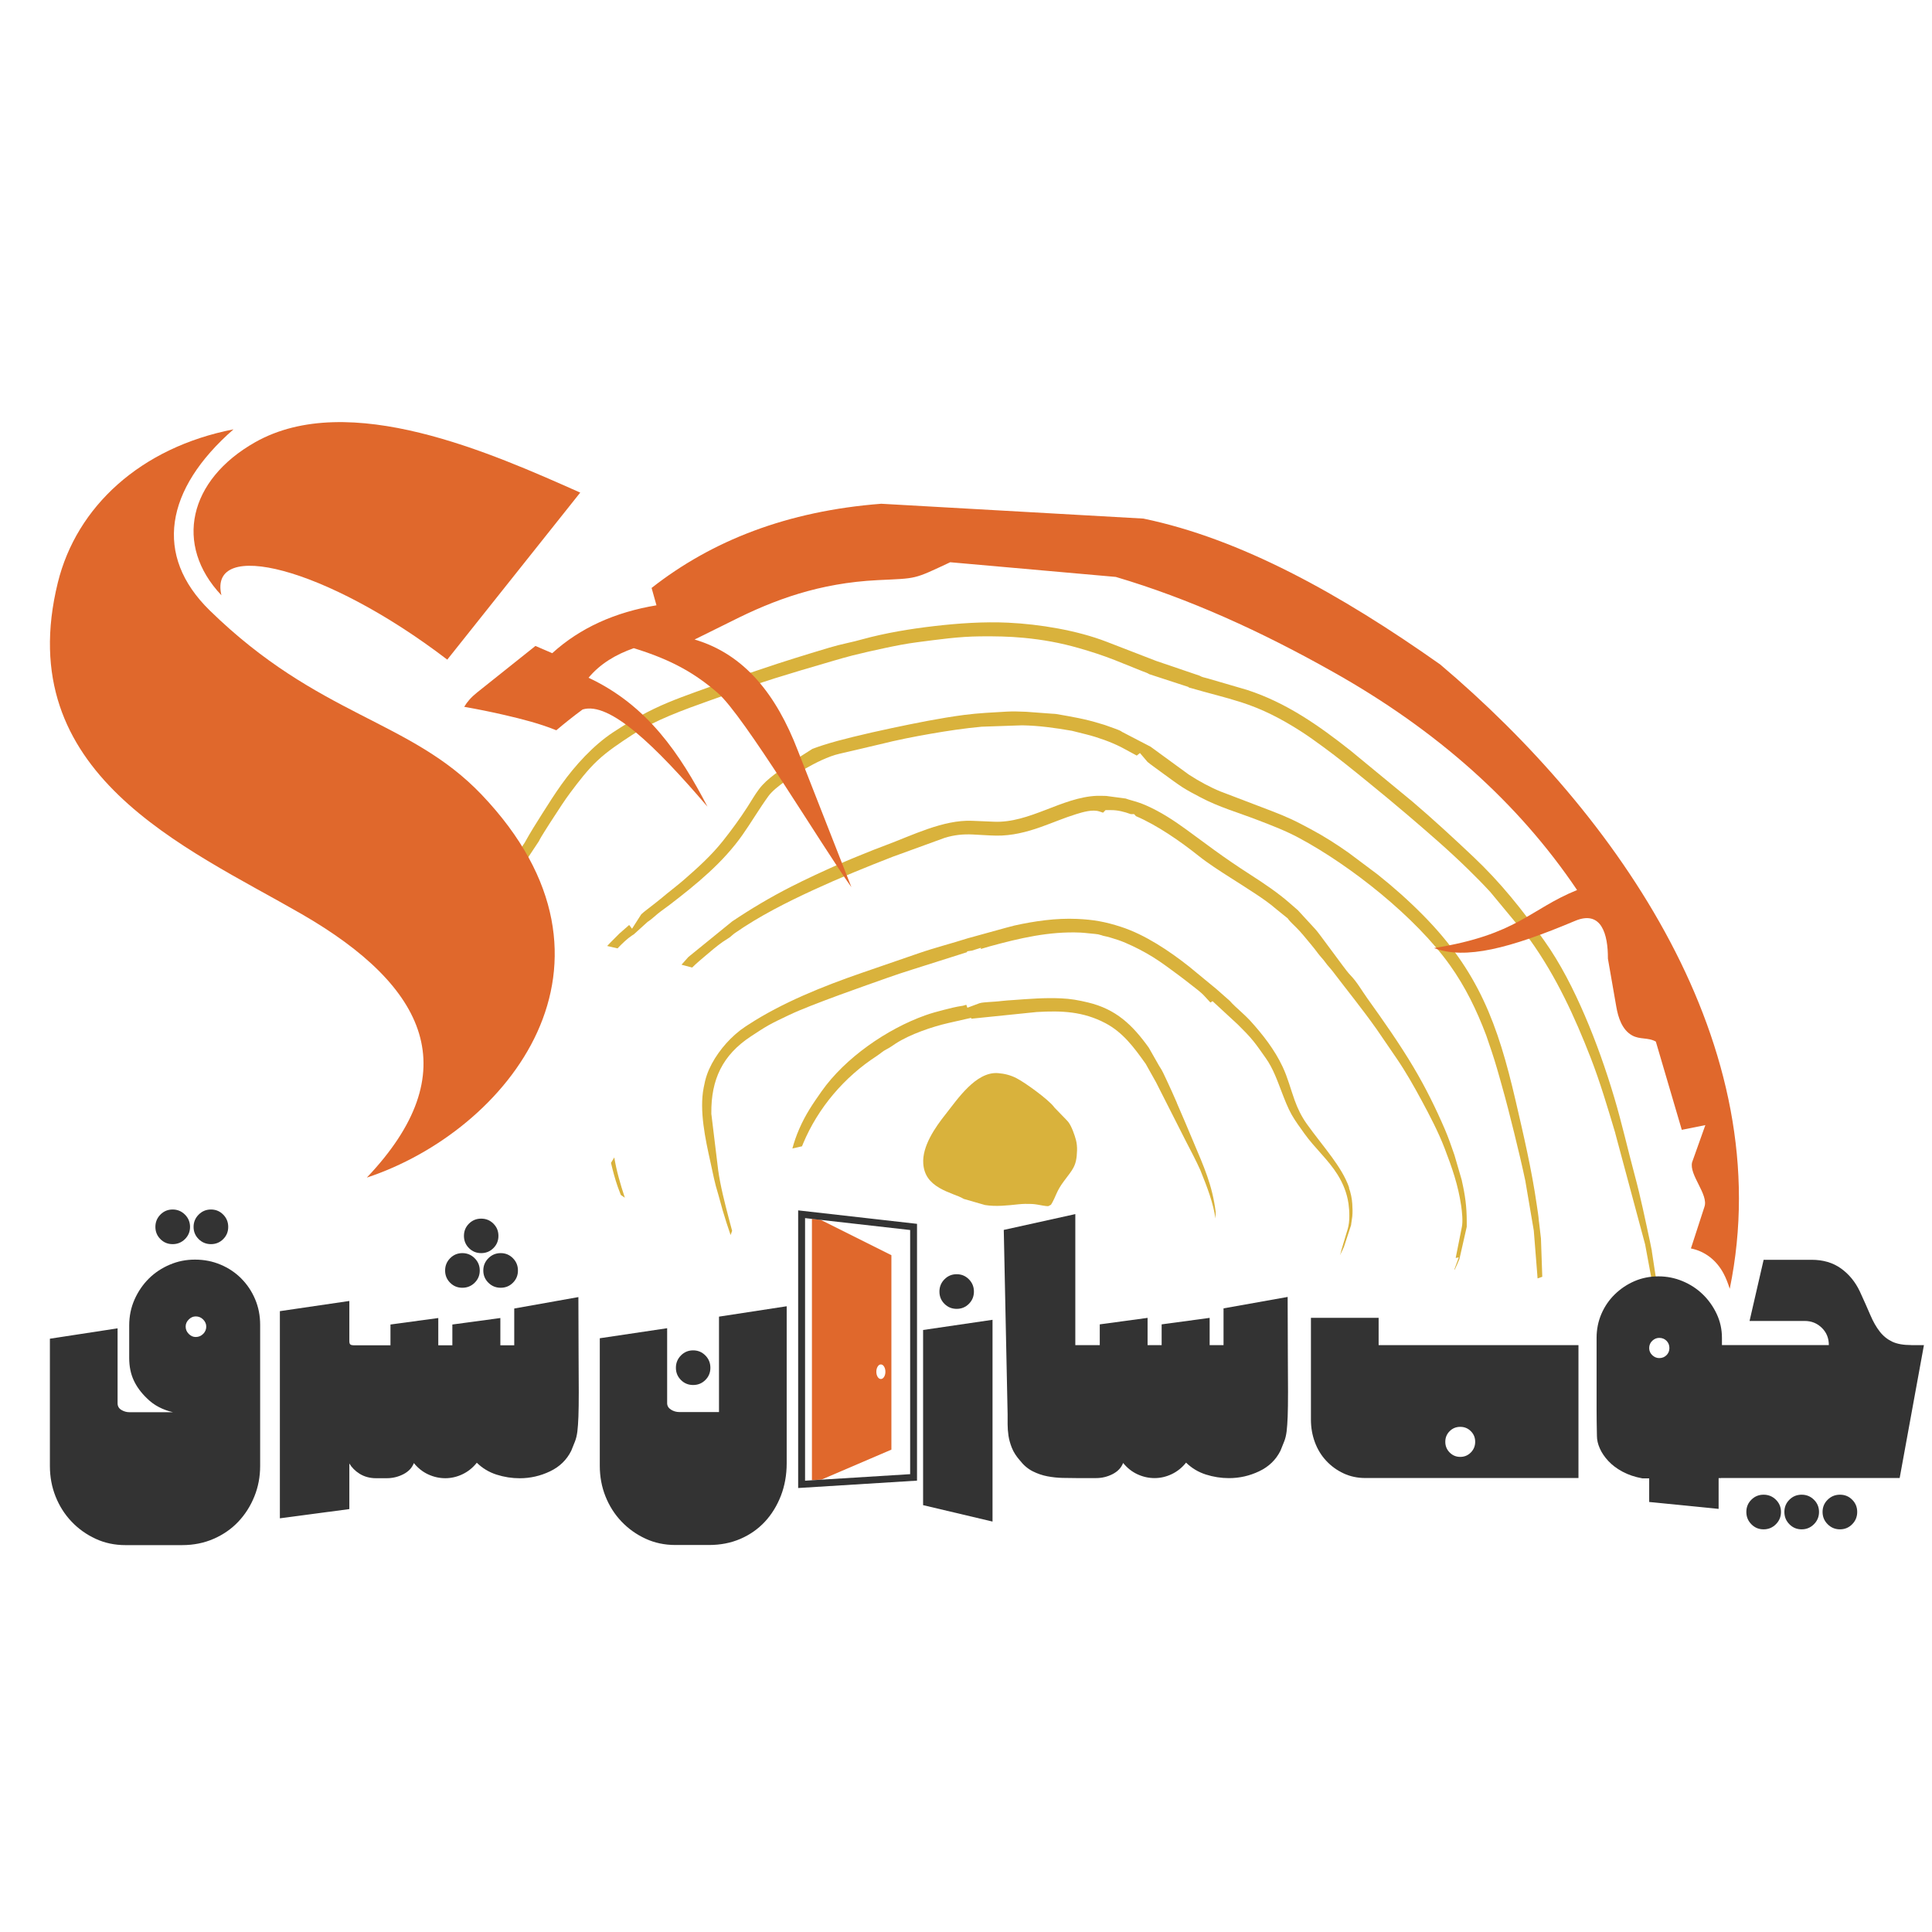 <svg xmlns="http://www.w3.org/2000/svg" id="Layer_1" viewBox="0 0 512 512"><defs><style>      .cls-1, .cls-2 {        fill: #e0682c;      }      .cls-3 {        fill: none;      }      .cls-2 {        fill-rule: evenodd;      }      .cls-4 {        fill: #333;      }      .cls-5 {        fill: #d9b23c;      }    </style></defs><g><g><path class="cls-5" d="M311.9,292.3c-.9-2.07-1.82-4.14-2.79-6.18-.46-.97-1.13-2.5-1.74-3.36l-.1-.14-2.82-4.96c-4.35-6.07-8.7-10.23-16.13-12-2.5-.6-4.58-.98-7.16-1.09-4.32-.19-8.35.14-12.64.45-1.03.08-2.06.12-3.08.25-1.11.15-2.25.19-3.37.28-.63.05-1.96.12-2.54.33l-3.16,1.18-.29-.78-.92.26-.22.03c-1.58.23-3.24.65-4.79,1.05-1.64.42-3.35.88-4.94,1.45-10.16,3.62-21.25,11.29-27.48,20.14-2.41,3.42-4.26,6.14-5.94,10-.73,1.68-1.33,3.39-1.8,5.15.85-.2,1.7-.39,2.55-.58.1-.26.21-.51.31-.77,3.95-9.44,10.93-17.62,19.51-23.17.9-.59,1.61-1.29,2.6-1.78.83-.41,1.62-.99,2.39-1.5,3.76-2.45,9.64-4.46,14.03-5.46l5.98-1.36.04.23,17.38-1.78h.07c6.54-.38,12.2-.15,18.13,2.98,4.63,2.45,7.56,6.44,10.53,10.61l.11.15,2.73,4.87,7.85,15.49c1.33,2.61,2.73,5.18,3.92,7.86l.02.05.02.05c1.86,4.6,3.37,8.63,3.95,12.66l.06-1.69c-.89-7.18-3.16-12.09-5.94-18.7-1.43-3.41-2.87-6.82-4.35-10.21Z"></path><path class="cls-5" d="M161.92,308.18c.51,2.16,1.07,4.29,1.81,6.39.25.71.52,1.41.79,2.1.36.24.71.49,1.07.74-1.19-3.6-2.21-7.09-2.8-10.68l-.87,1.44Z"></path><path class="cls-5" d="M283.17,297.42c-.17-.23-.38-.44-.57-.65l-3.15-3.25-.13-.17c-1.5-2-7.67-6.46-9.96-7.63-1.56-.8-3.13-1.19-4.87-1.33-5.86-.46-10.74,6.91-13.87,10.86-2.74,3.45-6.3,8.52-5.94,13.17.23,3,1.73,4.9,4.27,6.39,1.15.67,2.38,1.18,3.61,1.66.92.36,1.98.73,2.87,1.26l5.63,1.62c2.92.46,5.93.11,8.85-.2,1.17-.12,2.3-.14,3.47-.09,1.02.04,2,.26,3,.43.29.05,1.07.18,1.44.15l.7-.37c.14-.22.28-.45.41-.69.37-.68.65-1.36.96-2.06.54-1.24,1.16-2.29,1.97-3.38,2.44-3.31,3.45-4,3.57-8.26.03-.89-.06-1.91-.29-2.78-.35-1.33-1.14-3.57-1.96-4.67Z"></path><path class="cls-5" d="M407.82,323.71v-.09c-.1-1.44-.36-2.86-.56-4.29-1.33-9.29-3.5-18.56-5.62-27.69-4.67-20.12-9.77-34.21-24.6-49.2-3.81-3.85-7.76-7.35-11.99-10.72l-7.65-5.73c-3.2-2.26-6.55-4.4-10.01-6.24-1.68-.89-3.35-1.8-5.07-2.6-1.68-.78-3.39-1.49-5.12-2.15l-13.51-5.16h-.03c-2.96-1.2-5.93-2.82-8.6-4.56l-.07-.05-10.08-7.35-7.62-3.96-.17-.14c-.48-.27-1.27-.55-1.78-.74-.85-.32-1.7-.6-2.55-.91-.38-.14-.79-.22-1.18-.35-3.92-1.24-7.67-1.86-11.71-2.56-.34-.06-.72-.05-1.08-.08l-6.86-.51c-1.73-.07-3.5-.14-5.23-.04-3.79.22-7.41.38-11.19.87-6.42.84-13.03,2.19-19.37,3.53-3.42.73-6.84,1.49-10.23,2.33-2.67.66-5.37,1.36-7.98,2.21-.89.29-1.77.59-2.65.92-3.41,2.17-6.98,4.42-10.18,6.87-1.5,1.15-2.86,2.32-3.99,3.83-1.11,1.47-2.07,3.17-3.07,4.72-2,3.1-4.16,6.05-6.45,8.94-3.1,3.91-6.66,7.11-10.41,10.38-1.9,1.65-3.93,3.14-5.84,4.77-.97.83-2.04,1.61-3.04,2.41-.72.57-1.72,1.29-2.4,1.95l-2.43,3.8-.76-.99-2.58,2.26c-1.03,1.07-2.12,2.08-3.12,3.17-.04.05-.09.1-.13.14.92.21,1.83.42,2.75.63,1.2-1.25,2.57-2.59,3.8-3.39l.56-.37,3.62-3.28.22-.14c.82-.54,1.67-1.37,2.45-2,1.02-.83,2.1-1.54,3.13-2.34,7.13-5.48,14.13-11.16,19.34-18.57,2.37-3.37,4.44-6.92,6.87-10.27,1.82-2.5,6.94-5.66,9.64-7.2,2.69-1.54,6.18-3.34,9.21-4.02l10.72-2.51c4.4-1.11,8.92-2,13.4-2.78,4.49-.78,9.06-1.47,13.6-1.88h.09s10.51-.36,10.51-.36h.08c4.39.07,8.74.68,13.06,1.43l.12.02,3.87.97c2.92.73,6.41,1.97,9.1,3.33l.04.02,4.17,2.25.84-.68,2,2.35c.45.39,1.01.78,1.47,1.13.96.72,1.93,1.42,2.9,2.12,1.58,1.14,3.21,2.37,4.83,3.43,1.64,1.05,3.13,1.8,4.84,2.71,4.76,2.55,10.24,4.12,15.29,6.07,3.76,1.45,7.31,2.8,10.88,4.72,13.72,7.36,30.84,20.95,39.9,33.64,4.14,5.8,7.11,11.95,9.63,18.59l.02.05,1.48,4.36c.5,1.46.93,2.93,1.37,4.4.43,1.43.81,2.87,1.22,4.3,1.21,4.24,2.29,8.54,3.35,12.83,1.06,4.28,2.09,8.59,3,12.91v.07s2.19,12.88,2.19,12.88l.9,11.3c.05.44.08.9.1,1.37.41-.15.83-.3,1.25-.43l-.35-10.16-.53-4.5Z"></path><path class="cls-5" d="M437.77,331.54l-.49-2.42c-1.27-5.9-2.49-11.85-4.06-17.67-1.85-6.86-3.39-13.75-5.42-20.57-2.19-7.35-4.76-14.66-7.79-21.71-2.95-6.87-6.47-13.86-10.82-19.96-5.8-8.13-11.47-15.29-18.76-22.17-5.28-4.99-10.57-9.87-16.1-14.59l-16.42-13.53c-8.46-6.69-17.04-12.7-27.4-16.08l-10.49-3.06c-.91-.27-1.38-.27-2.11-.71l-11.52-3.92-13.14-5.08c-7.82-3.02-17.7-4.65-26.05-5.05-6.46-.31-13.26.16-19.69.91-6.31.73-12.85,1.81-18.98,3.49-1.33.37-2.68.71-4.03,1-3.11.67-6.37,1.7-9.42,2.63-2.97.9-5.94,1.84-8.9,2.79l-7.48,2.5c-.65.23-1.32.43-1.97.65l-.05.02-2.78.85-2.18.86h-.03c-4.87,1.83-9.87,3.47-14.66,5.46-5.18,2.15-9.81,4.78-14.49,7.85-5.25,3.44-10.14,8.81-13.76,13.89-1.77,2.48-3.44,5.11-5.07,7.69-1.57,2.48-3.18,5.02-4.59,7.59l-.07.12-5.79,8.72c.86.39,1.69.85,2.49,1.37l.82-1.08,6.2-9.34c.43-.87,1.02-1.79,1.52-2.6.84-1.35,1.7-2.68,2.57-4.01,1.36-2.08,2.78-4.32,4.27-6.3,2.21-2.94,4.48-5.95,7.17-8.48,2.75-2.59,5.99-4.71,9.14-6.78,6.01-3.94,13.84-6.75,20.63-9.17l.06-.02c1.12-.4,2.25-.79,3.37-1.19,1.11-.39,2.34-.91,3.51-1.16l3.32-1.13c.81-.38,1.78-.69,2.61-.97,1.49-.5,2.98-.98,4.48-1.45h0c2.26-.71,4.52-1.39,6.78-2.07,2.85-.85,5.71-1.69,8.57-2.52,1.72-.49,3.47-1.02,5.2-1.45,2.78-.69,5.58-1.33,8.38-1.92,2.87-.61,5.8-1.2,8.71-1.57,5.66-.73,10.99-1.51,16.73-1.56,3.85-.04,7.7.02,11.53.39,5.1.49,9.65,1.31,14.58,2.72,3.23.92,6.36,1.94,9.48,3.16,2.46.97,4.9,1.99,7.36,2.96.75.29,1.26.43,1.85.8l10.3,3.36.24.19c.17.04.34.08.51.13,4.41,1.3,8.92,2.35,13.29,3.75,5.78,1.86,10.69,4.42,15.8,7.69,2.01,1.29,3.93,2.68,5.85,4.08,3.98,2.9,7.88,6.07,11.7,9.18,3.56,2.9,7.12,5.83,10.61,8.81,5.59,4.78,11.2,9.6,16.44,14.76,1.87,1.84,3.73,3.71,5.51,5.65l.06.06,10.6,12.78.07.1c6.86,9.62,11.74,20.21,16,31.17,2.49,6.41,4.51,13.27,6.49,19.87v.05s7.92,29.49,7.92,29.49l1.98,10.68c.08.05.17.11.25.16l.9-.18-1.36-8.91Z"></path><path class="cls-5" d="M387.42,312.88l-1.98-6.79c-.79-2.27-1.57-4.56-2.52-6.77-2.43-5.66-5.13-11.11-8.28-16.42-3.77-6.35-8.05-12.41-12.34-18.41-1.37-1.92-2.7-4.27-4.34-5.96-.77-.79-1.51-1.82-2.18-2.7-.98-1.3-1.95-2.62-2.92-3.94-.91-1.24-1.82-2.48-2.75-3.7-.52-.69-1.12-1.51-1.71-2.14l-.03-.03-4.49-4.88h-.02s-1.92-1.67-1.92-1.67c-3.29-2.9-7-5.37-10.68-7.74-3.27-2.1-6.45-4.27-9.59-6.55-2.43-1.76-4.83-3.55-7.25-5.32-3.41-2.48-6.84-4.72-10.7-6.42-1.38-.61-2.55-.97-3.98-1.37-.48-.13-.95-.28-1.42-.45l-5.17-.69c-.82,0-1.64-.06-2.45-.03-9.35.38-17.84,7.31-27.38,6.86-1.9-.09-3.8-.17-5.7-.24-7.66-.31-15.88,3.87-22.94,6.49-2.06.76-4.11,1.58-6.14,2.41-2.07.85-4.15,1.67-6.18,2.58-4.33,1.94-8.65,3.91-12.88,6.07-5.35,2.74-10.45,5.76-15.44,9.11l-11.62,9.44-1.81,2.04,2.82.75c1.17-1.17,2.69-2.42,3.55-3.15,1.42-1.21,2.99-2.56,4.52-3.63.59-.41,1.21-.75,1.79-1.16.51-.36.93-.83,1.49-1.21,6.4-4.46,13.75-8.17,20.83-11.43,6.96-3.21,14.07-6.1,21.22-8.88h.03s13.43-4.89,13.43-4.89l.07-.02c2.53-.79,4.87-1.01,7.49-.89,2.06.09,4.11.27,6.17.3,4.09.06,8-.93,11.83-2.29,3.14-1.11,6.13-2.41,9.33-3.4,1.79-.55,4.35-1.33,6.19-.71l.95.32.66-.68h1.41c1.77-.03,3.6.45,5.28,1.06h.88l.49.54c5.57,2.36,11.86,6.74,16.47,10.42,2.66,2.12,5.63,4.02,8.5,5.85,2.22,1.42,4.46,2.82,6.66,4.28,1.87,1.24,3.8,2.56,5.49,4.04l3.1,2.5.25.35c.55.69,1.44,1.48,2.07,2.13.61.63,1.23,1.27,1.78,1.95,1.33,1.63,2.71,3.18,3.95,4.88.61.84,1.35,1.52,1.97,2.41.56.8,1.26,1.48,1.85,2.25,3.85,5.06,7.91,10.06,11.58,15.25l.02.02,5.38,7.86c2.4,3.51,4.59,7.37,6.61,11.12,2.17,4.02,4.47,8.42,6.11,12.69,1.97,5.13,3.59,9.76,4.39,15.22.23,1.6.5,4.08.19,5.64l-1.64,8.23.81-.16-1.16,3.21s.07.01.11.02c.43-.92.84-1.84,1.23-2.78l1.94-8.56c-.01-.45,0-.87,0-1.35,0-3.97-.42-7.01-1.3-10.87Z"></path><path class="cls-5" d="M357.54,314.74c-1.01-2.9-2.76-5.58-4.56-8.06-2.17-2.98-4.52-5.82-6.66-8.82-1.41-1.98-2.41-4.02-3.23-6.3-1.08-3-1.8-5.91-3.17-8.83-2.13-4.56-5.34-8.65-8.71-12.35-.69-.75-1.5-1.48-2.25-2.18-.89-.83-2.2-1.95-3.03-2.94l-3.58-3.16-7.2-5.93c-5.26-4.16-11.7-8.49-18.12-10.56-4.18-1.35-7.24-1.9-11.62-2.09-5.5-.25-11.23.57-16.59,1.76l-2.21.58-10.16,2.8c-4.3,1.37-8.72,2.49-12.98,3.96l-15.09,5.2c-10.14,3.5-21.18,7.91-30.17,13.8l-.69.45c-.87.57-1.7,1.2-2.48,1.89l-.3.26c-3.1,2.74-6.04,6.71-7.4,10.61-.4,1.16-.63,2.21-.86,3.41-1.2,6.09.46,13.71,1.79,19.71.62,2.82,1.15,5.67,2.03,8.43l.02.06,1.19,4.3c.65,2.2,1.35,4.39,2.1,6.56l.41-1.11c-.3-1.1-.6-2.19-.88-3.29-1.08-4.14-2.24-8.64-2.83-12.88v-.03s-1.8-14.82-1.8-14.82v-.19c-.08-8.87,2.95-15.39,10.52-20.35,1.56-1.02,3.13-2.08,4.76-2.99,1.65-.92,3.4-1.72,5.1-2.54,1.95-.94,4.01-1.77,6.03-2.57,2.53-1,5.09-1.95,7.64-2.89,4.2-1.54,8.43-3.02,12.65-4.52,2.18-.78,4.38-1.49,6.58-2.19l14.48-4.59.03-.23,1.3-.19,2.37-.75-.06.33c.79-.21,1.61-.5,2.33-.69,7.93-2.17,15.81-4.03,24.1-3.66,1.29.06,2.53.26,3.81.35.6.04,1.15.15,1.72.34.16.05.33.12.49.16.68.14,1.31.29,1.97.49,1.36.39,2.65.82,3.95,1.38,2.53,1.09,4.86,2.29,7.21,3.74,2.36,1.46,4.54,3.12,6.77,4.76,1.13.83,2.25,1.72,3.36,2.58,1.04.82,2.73,2.05,3.6,3.05l1.56,1.69.56-.37,6.73,6.22.05.05c1.42,1.41,2.86,2.85,4.11,4.41,1.12,1.4,2.15,2.92,3.19,4.38,1.97,2.76,3.08,5.99,4.29,9.12.76,1.97,1.55,4.06,2.59,5.9.98,1.73,2.24,3.41,3.39,5.03,2.72,3.81,6.28,6.86,8.79,10.88,1.48,2.38,2.48,4.89,2.89,7.68.28,1.96.37,4.75-.19,6.64l-1.7,5.68c-.07.42-.2.87-.38,1.35.39-.73.74-1.47,1.06-2.22l1.9-5.78c0-.11.02-.22.03-.33.07-.64.21-1.26.28-1.9.11-1.1.07-2.27,0-3.37-.09-1.47-.4-2.9-.89-4.3Z"></path><path class="cls-2" d="M451.95,298.12l-3.52,9.88c-.86,3.36,4.42,8.56,3.26,11.83l-3.58,11.02c3.7.74,6.76,3.1,8.64,6.62.69,1.29,1.2,2.67,1.65,4.08,13.27-64.43-29.81-125.76-76.73-165.46-26.54-18.73-52.85-33.31-78.66-38.66l-69.47-3.93c-25,1.93-44.91,9.8-60.86,22.31l1.29,4.6c-10.92,1.82-20.2,5.94-27.62,12.69l-4.45-1.92-15.46,12.33c-1.61,1.28-2.64,2.5-3.42,3.8,3.64.65,7.26,1.37,10.85,2.21,4.51,1.05,9.19,2.23,13.56,4.01,2.33-1.97,4.66-3.82,6.97-5.51,7.14-2.18,19.35,9.68,33.09,25.76-7.27-13.95-15.87-26.84-31.52-34.17,3.1-3.72,7.23-6.17,11.99-7.84,10.17,3.14,16.22,6.68,22.24,11.86,6.91,5.94,27.75,40.8,35.43,51.48l-14.24-36.31c-5.64-14.64-14.03-25.41-27.32-29.32l9.78-4.84c11.32-5.71,23.23-10.13,38.78-10.9,10.56-.52,9.25-.09,19.19-4.74l43.87,3.89c19.48,5.76,38.56,14.47,57.38,25.06,27.67,15.5,49.29,34.8,64.87,57.92-12.64,5.13-15.73,11.81-37.91,15.38,8.27,3.13,20.02.11,37.38-7.21,7-2.94,8.74,3.57,8.7,10l2.23,12.79c.49,2.81,1.52,6.09,4.19,7.57,2.08,1.15,4.2.47,6.28,1.63l6.88,23.39,6.28-1.26Z"></path></g><g><path class="cls-2" d="M153.76,130.55l-35.23,44.26c-32.37-24.75-63.4-32.19-59.85-17.05-12.63-13.37-8.69-30.58,8.91-40.55,24.87-14.09,62.84,2.96,86.17,13.33"></path><path class="cls-2" d="M97.2,312.08c37.22-12.31,73.13-56.69,30.44-101.48-19.05-19.99-43.17-20.59-72.06-48.83-14.88-14.54-11.89-32.08,6.3-47.99-24.64,4.8-41.6,20.51-46.55,40.6-12.52,50.78,33.85,70.13,64.53,87.81,33.54,19.33,43.88,41.97,17.34,69.9"></path></g></g><g><path class="cls-3" d="M232.59,364.89c.23.37.52.56.85.56s.62-.19.85-.56c.23-.37.35-.82.35-1.36s-.12-.99-.35-1.37c-.23-.38-.52-.57-.85-.57s-.62.19-.85.57c-.23.38-.35.83-.35,1.37s.12.99.35,1.36Z"></path><polygon class="cls-3" points="215.17 323.01 213.35 322.81 213.35 392.39 215.17 392.28 215.17 323.01"></polygon><polygon class="cls-3" points="236.23 384.18 217.68 392.12 241.2 390.66 241.2 325.96 217.47 323.27 236.23 332.65 236.23 384.18"></polygon><path class="cls-3" d="M51.86,348.86c-.68,0-1.3.27-1.84.82s-.82,1.17-.82,1.89.27,1.39.82,1.93,1.16.82,1.84.82c.78,0,1.44-.27,1.98-.82s.82-1.19.82-1.93-.27-1.34-.82-1.89-1.2-.82-1.98-.82Z"></path><path class="cls-3" d="M386.98,386.09c1.1,0,2.04-.39,2.81-1.17.77-.78,1.15-1.72,1.15-2.83s-.38-2.04-1.15-2.81-1.7-1.15-2.81-1.15-2.04.38-2.81,1.15-1.15,1.7-1.15,2.81.38,2.05,1.15,2.83c.77.78,1.7,1.17,2.81,1.17Z"></path><path class="cls-3" d="M439.71,359.91c.78,0,1.42-.26,1.93-.77.51-.51.77-1.14.77-1.89s-.26-1.42-.77-1.93c-.51-.51-1.16-.77-1.93-.77-.68,0-1.3.26-1.84.77-.54.51-.82,1.16-.82,1.93s.27,1.37.82,1.89c.54.51,1.16.77,1.84.77Z"></path><path class="cls-4" d="M190.54,374.21h-10.48c-.84,0-1.59-.22-2.26-.65-.67-.43-1-1.01-1-1.72v-19.85l-17.85,2.66v33.78c0,2.89.5,5.6,1.51,8.13,1.01,2.53,2.42,4.75,4.24,6.66,1.82,1.91,3.94,3.42,6.36,4.54s5.06,1.68,7.92,1.68h8.9c3.04,0,5.82-.54,8.34-1.63,2.52-1.09,4.67-2.6,6.48-4.54,1.8-1.94,3.21-4.23,4.24-6.87,1.02-2.64,1.54-5.51,1.54-8.62v-41.61l-17.94,2.75v25.3Z"></path><path class="cls-4" d="M183.69,367.04c1.27,0,2.35-.44,3.24-1.33.89-.88,1.33-1.96,1.33-3.24s-.44-2.36-1.33-3.26c-.89-.9-1.96-1.35-3.24-1.35s-2.35.45-3.24,1.35c-.88.9-1.33,1.99-1.33,3.26s.44,2.35,1.33,3.24,1.96,1.33,3.24,1.33Z"></path><path class="cls-4" d="M341.26,343.7l-17.01,3.03v9.74h-3.68v-7.22l-12.72,1.72v5.5h-3.73v-7.22l-12.67,1.72v5.5h-6.48v-34.72l-18.96,4.19,1.02,48.88v2.66c0,.96.08,1.96.23,3.01.16,1.04.46,2.12.91,3.24.45,1.12,1.16,2.22,2.12,3.31.99,1.27,2.13,2.23,3.4,2.87,1.27.64,2.58,1.08,3.91,1.33,1.34.25,2.66.39,3.96.42,1.3.03,2.56.05,3.77.05h5.13c1.55,0,3.01-.35,4.38-1.05,1.37-.7,2.3-1.68,2.8-2.96,1.09,1.34,2.36,2.34,3.82,3.01,1.46.67,2.97,1,4.52,1s3.07-.35,4.54-1.05c1.47-.7,2.74-1.72,3.8-3.05,1.49,1.46,3.24,2.51,5.24,3.15,2,.64,4.05.96,6.13.96,2.8,0,5.47-.61,8.01-1.82,2.55-1.21,4.43-3.03,5.64-5.45.37-.93.71-1.76,1-2.49.29-.73.5-1.61.63-2.63.12-1.03.22-2.34.28-3.96.06-1.61.09-3.78.09-6.5s-.02-6.11-.05-10.18c-.03-4.07-.05-9.05-.05-14.96Z"></path><path class="cls-4" d="M506.52,356.46c-2.11,0-3.8-.3-5.08-.91-1.27-.61-2.37-1.49-3.28-2.66-.92-1.17-1.76-2.64-2.52-4.43-.76-1.79-1.69-3.86-2.77-6.22-1.21-2.55-2.88-4.58-5.01-6.1-2.13-1.52-4.71-2.28-7.76-2.28h-12.72l-3.73,16.21h14.63c1.77,0,3.28.61,4.52,1.82,1.24,1.21,1.86,2.73,1.86,4.57h-28.33v-1.91c0-2.27-.47-4.39-1.4-6.36-.93-1.97-2.16-3.7-3.68-5.17-1.52-1.48-3.3-2.64-5.33-3.49-2.03-.85-4.17-1.28-6.41-1.28s-4.43.43-6.38,1.28c-1.96.85-3.69,2.02-5.2,3.49-1.51,1.48-2.69,3.2-3.54,5.17-.85,1.97-1.28,4.09-1.28,6.36v19.06c0,1.8.03,4.1.09,6.9,0,1.09.26,2.21.77,3.35.51,1.15,1.26,2.25,2.24,3.31.98,1.06,2.22,2,3.73,2.82,1.51.82,3.27,1.42,5.29,1.79h1.82s0,6.26,0,6.26l18.4,1.83v-8.15h.6s0-.02,0-.03h47.38l6.43-35.22h-3.35ZM437.87,355.32c.54-.51,1.16-.77,1.84-.77.78,0,1.42.26,1.93.77.51.51.77,1.16.77,1.93s-.26,1.37-.77,1.89c-.51.51-1.16.77-1.93.77-.68,0-1.3-.26-1.84-.77-.54-.51-.82-1.14-.82-1.89s.27-1.42.82-1.93Z"></path><path class="cls-4" d="M487.61,396.11c-1.27,0-2.36.44-3.26,1.33-.9.88-1.35,1.96-1.35,3.24s.45,2.36,1.35,3.26c.9.9,1.99,1.35,3.26,1.35s2.35-.45,3.24-1.35c.89-.9,1.33-1.99,1.33-3.26s-.44-2.35-1.33-3.24c-.88-.89-1.96-1.33-3.24-1.33Z"></path><path class="cls-4" d="M467.37,396.11c-1.27,0-2.35.44-3.24,1.33-.89.88-1.33,1.96-1.33,3.24s.44,2.36,1.33,3.26c.88.9,1.96,1.35,3.24,1.35s2.36-.45,3.26-1.35c.9-.9,1.35-1.99,1.35-3.26s-.45-2.35-1.35-3.24c-.9-.89-1.99-1.33-3.26-1.33Z"></path><path class="cls-4" d="M477.45,396.11c-1.27,0-2.35.44-3.24,1.33-.89.88-1.33,1.96-1.33,3.24s.44,2.36,1.33,3.26c.88.9,1.96,1.35,3.24,1.35s2.36-.45,3.26-1.35c.9-.9,1.35-1.99,1.35-3.26s-.45-2.35-1.35-3.24c-.9-.89-1.99-1.33-3.26-1.33Z"></path><path class="cls-4" d="M253.53,346.86c1.27,0,2.35-.44,3.24-1.33.88-.89,1.33-1.96,1.33-3.24s-.44-2.36-1.33-3.26c-.89-.9-1.96-1.35-3.24-1.35s-2.35.45-3.24,1.35c-.89.9-1.33,1.99-1.33,3.26s.44,2.35,1.33,3.24c.89.89,1.96,1.33,3.24,1.33Z"></path><polygon class="cls-4" points="244.63 398.88 263.03 403.23 263.03 349.76 244.63 352.46 244.63 398.88"></polygon><path class="cls-1" d="M217.68,392.12l18.55-7.95v-51.53l-18.76-9.38-2.3-.26v69.27l2.51-.16ZM233.44,361.59c.33,0,.62.19.85.57.23.38.35.83.35,1.37s-.12.99-.35,1.36c-.23.37-.52.56-.85.56s-.62-.19-.85-.56c-.23-.37-.35-.82-.35-1.36s.12-.99.35-1.37c.23-.38.52-.57.85-.57Z"></path><path class="cls-4" d="M211.52,394.34l31.5-1.96v-68.05l-31.5-3.57v73.58ZM213.35,322.81l1.82.21,2.3.26,23.73,2.69v64.7l-23.52,1.46-2.51.16-1.82.11v-69.59Z"></path><path class="cls-4" d="M63.95,338.82c-1.57-1.57-3.4-2.8-5.5-3.68-2.1-.89-4.36-1.33-6.78-1.33s-4.55.44-6.66,1.33c-2.11.89-3.96,2.11-5.55,3.68-1.58,1.57-2.85,3.42-3.8,5.55-.95,2.13-1.42,4.43-1.42,6.92v8.57c0,2.24.4,4.21,1.19,5.92.79,1.71,1.95,3.29,3.47,4.75.96.96,2.03,1.75,3.19,2.35,1.17.61,2.41,1.06,3.75,1.37h-11.51c-.78,0-1.5-.2-2.17-.61-.67-.4-1-.99-1-1.77v-19.85l-17.94,2.75v33.69c0,2.89.5,5.6,1.51,8.13,1.01,2.53,2.42,4.75,4.24,6.66,1.82,1.91,3.94,3.42,6.36,4.54,2.42,1.12,5.06,1.68,7.92,1.68h15c3.04,0,5.84-.56,8.39-1.68,2.55-1.12,4.72-2.63,6.52-4.54,1.8-1.91,3.22-4.13,4.24-6.66,1.03-2.53,1.54-5.24,1.54-8.13v-37.37c0-2.42-.44-4.68-1.33-6.78-.89-2.1-2.11-3.93-3.68-5.5ZM53.84,353.5c-.54.54-1.2.82-1.98.82-.68,0-1.3-.27-1.84-.82s-.82-1.19-.82-1.93.27-1.34.82-1.89,1.16-.82,1.84-.82c.78,0,1.44.27,1.98.82s.82,1.17.82,1.89-.27,1.39-.82,1.93Z"></path><path class="cls-4" d="M55.91,329.71c1.27,0,2.35-.44,3.24-1.33.89-.89,1.33-1.96,1.33-3.24s-.44-2.36-1.33-3.26c-.89-.9-1.97-1.35-3.24-1.35s-2.36.45-3.26,1.35-1.35,1.99-1.35,3.26.45,2.35,1.35,3.24c.9.89,1.99,1.33,3.26,1.33Z"></path><path class="cls-4" d="M45.75,329.71c1.27,0,2.36-.44,3.26-1.33.9-.89,1.35-1.96,1.35-3.24s-.45-2.36-1.35-3.26c-.9-.9-1.99-1.35-3.26-1.35s-2.35.45-3.24,1.35c-.89.9-1.33,1.99-1.33,3.26s.44,2.35,1.33,3.24c.89.89,1.96,1.33,3.24,1.33Z"></path><path class="cls-4" d="M153.29,343.74l-17.01,3.03v9.74h-3.68v-7.22l-12.72,1.72v5.5h-3.73v-7.22l-12.67,1.72v5.5h-9.83c-.31,0-.57-.06-.77-.19-.2-.12-.3-.43-.3-.93v-10.62l-18.41,2.7v54.9l18.41-2.45v-12.08c.65,1.08,1.54,1.98,2.7,2.71,1.27.79,2.73,1.19,4.38,1.19h2.84c1.55,0,3.01-.35,4.38-1.05,1.37-.7,2.3-1.68,2.8-2.96,1.09,1.34,2.36,2.34,3.82,3.01,1.46.67,2.97,1,4.52,1s3.07-.35,4.54-1.05c1.47-.7,2.74-1.72,3.8-3.05,1.49,1.46,3.24,2.51,5.24,3.15,2,.64,4.05.96,6.13.96,2.8,0,5.47-.61,8.01-1.82,2.55-1.21,4.43-3.03,5.64-5.45.37-.93.71-1.76,1-2.49.29-.73.5-1.61.63-2.63.12-1.03.22-2.34.28-3.96.06-1.61.09-3.78.09-6.5s-.02-6.11-.05-10.18c-.03-4.07-.05-9.06-.05-14.96Z"></path><path class="cls-4" d="M128.08,336.7c0,1.27.45,2.35,1.35,3.24.9.89,1.99,1.33,3.26,1.33s2.35-.44,3.24-1.33c.89-.89,1.33-1.96,1.33-3.24s-.44-2.36-1.33-3.26c-.89-.9-1.97-1.35-3.24-1.35s-2.36.45-3.26,1.35c-.9.9-1.35,1.99-1.35,3.26Z"></path><path class="cls-4" d="M122.53,341.27c1.27,0,2.36-.44,3.26-1.33.9-.89,1.35-1.96,1.35-3.24s-.45-2.36-1.35-3.26c-.9-.9-1.99-1.35-3.26-1.35s-2.35.45-3.24,1.35c-.89.9-1.33,1.99-1.33,3.26s.44,2.35,1.33,3.24c.89.89,1.96,1.33,3.24,1.33Z"></path><path class="cls-4" d="M127.52,332.09c1.27,0,2.35-.44,3.24-1.33.89-.89,1.33-1.96,1.33-3.24s-.44-2.35-1.33-3.24c-.89-.89-1.97-1.33-3.24-1.33s-2.35.44-3.24,1.33c-.89.89-1.33,1.97-1.33,3.24s.44,2.35,1.33,3.24c.89.89,1.96,1.33,3.24,1.33Z"></path><path class="cls-4" d="M365.35,349.24h-17.94v26.98c0,2.11.35,4.11,1.05,5.99.7,1.88,1.7,3.52,3.01,4.92,1.3,1.4,2.83,2.51,4.59,3.33s3.67,1.23,5.75,1.23h56.5v-35.22h-52.96v-7.22ZM384.17,379.28c.77-.77,1.7-1.15,2.81-1.15s2.04.38,2.81,1.15,1.15,1.7,1.15,2.81-.38,2.05-1.15,2.83c-.77.78-1.7,1.17-2.81,1.17s-2.04-.39-2.81-1.17c-.77-.78-1.15-1.72-1.15-2.83s.38-2.04,1.15-2.81Z"></path></g></svg>
